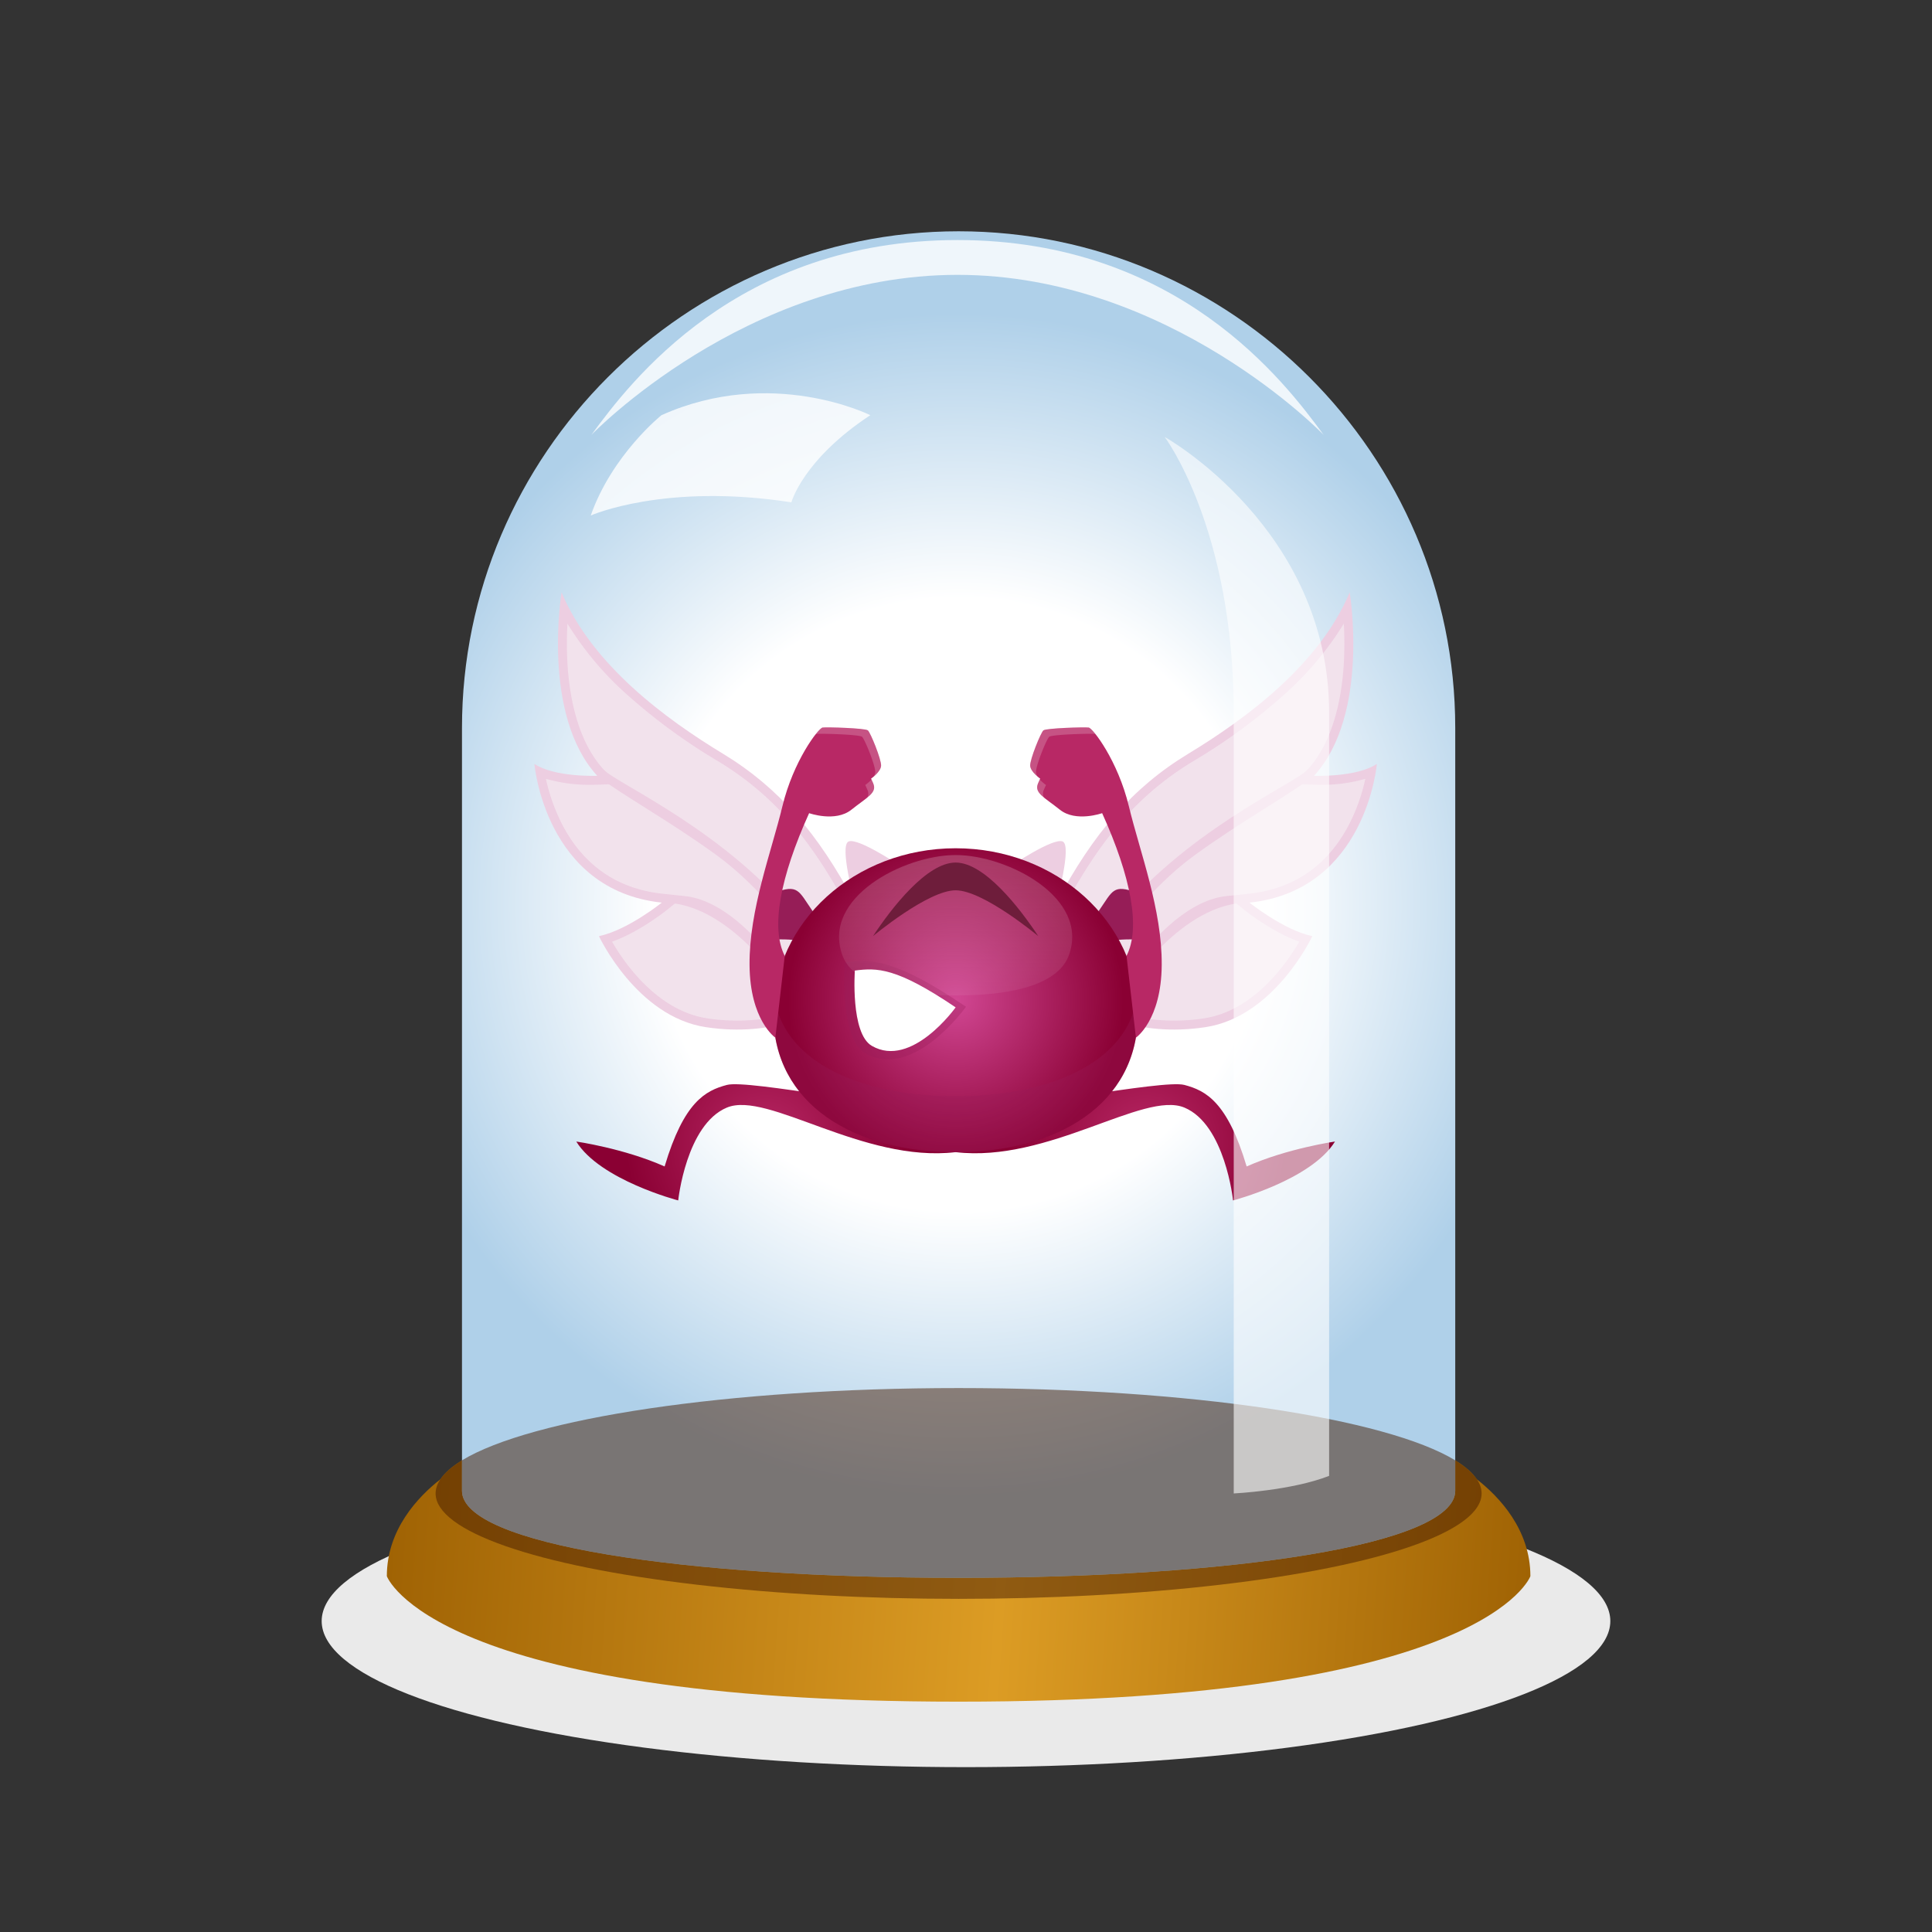 <svg xmlns="http://www.w3.org/2000/svg" xmlns:xlink="http://www.w3.org/1999/xlink" viewBox="0 0 600 600">
  <rect x="0" y="0" width="600" height="600" fill="#333333" stroke="none"/>
  <defs>
    <linearGradient id="a" data-name="Dégradé sans nom 187" x1="121.591" y1="467.568" x2="475.08" y2="492.286" gradientUnits="userSpaceOnUse">
      <stop offset="0" stop-color="#a06304"/>
      <stop offset="0.538" stop-color="#dc9c24"/>
      <stop offset="1" stop-color="#a06304"/>
    </linearGradient>
    <radialGradient id="b" data-name="Dégradé sans nom 30" cx="297.706" cy="280.917" r="183.721" gradientUnits="userSpaceOnUse">
      <stop offset="0.518" stop-color="#fff"/>
      <stop offset="1" stop-color="#afd0e9"/>
    </radialGradient>
    <radialGradient id="c" data-name="Dégradé sans nom 154" cx="237.877" cy="354.76" r="43.562" gradientUnits="userSpaceOnUse">
      <stop offset="0" stop-color="#b82865"/>
      <stop offset="1" stop-color="#8a0033"/>
    </radialGradient>
    <radialGradient id="d" cx="355.685" cy="354.76" r="43.562" xlink:href="#c"/>
    <radialGradient id="e" data-name="Dégradé sans nom 166" cx="296.781" cy="310.621" r="52.116" gradientUnits="userSpaceOnUse">
      <stop offset="0" stop-color="#d14793"/>
      <stop offset="1" stop-color="#8a0033"/>
    </radialGradient>
    <linearGradient id="f" data-name="Dégradé sans nom 162" x1="296.781" y1="309.153" x2="296.781" y2="265.546" gradientUnits="userSpaceOnUse">
      <stop offset="0.003" stop-color="#fff" stop-opacity="0.3"/>
      <stop offset="1" stop-color="#fff"/>
    </linearGradient>
    <radialGradient id="g" cx="287.541" cy="267.871" r="8.905" xlink:href="#c"/>
  </defs>
  <title>profil-gnolus</title>
  <g style="isolation: isolate">
    <g>
      <ellipse cx="300" cy="503.439" rx="200.101" ry="45.364" fill="#eaeaea"/>
      <path d="M458.683,459.435c-10.604-16.01-78.629-28.361-160.978-28.361S147.332,443.425,136.728,459.435c-6.893,5.402-16.592,15.572-16.592,30.062,0,0,13.988,38.97,177.57,38.97s177.57-38.97,177.57-38.97C475.275,475.007,465.576,464.837,458.683,459.435Z" fill="url(#a)"/>
      <ellipse cx="297.706" cy="463.806" rx="162.423" ry="32.732" fill="#441b00" opacity="0.5"/>
      <ellipse cx="297.706" cy="457.366" rx="86.653" ry="17.462"/>
      <path d="M297.706,490.008h-0c-84.828,0-154.233-10.237-154.233-27.032V226.058c0-84.828,69.405-154.233,154.233-154.233h0c84.828,0,154.233,69.405,154.233,154.233V462.977C451.939,479.771,382.534,490.008,297.706,490.008Z" fill="url(#b)"/>
      <path d="M297.706,431.075c-71.874,0-132.836,9.409-154.233,22.447v9.455c0,16.794,69.405,27.032,154.233,27.032h0c84.828,0,154.233-10.237,154.233-27.032V453.522C430.541,440.483,369.58,431.075,297.706,431.075Z" fill="#441b00" opacity="0.5"/>
      <path d="M265.482,280.316c-11.429-21.452-23.562-35.694-40.969-46.244s-40.617-27.43-50.112-50.112c0,0-6.33,37.98,11.077,56.97,0,0-13.187.527-19.517-3.692,0,0,3.291,39.22,39.562,43.079,0,0-10.55,8.518-19.517,10.413,0,0,11.68,25.015,33.232,28.27s34.815-5.261,34.815-5.261Z" fill="#edcee1"/>
      <path d="M228.952,316.969a62.518,62.518,0,0,1-9.3-.71c-15.626-2.36-25.873-17.398-29.582-23.812,8.467-2.978,16.798-9.653,17.195-9.974l5.208-4.205-6.656-.708c-14-1.489-24.476-8.673-31.135-21.352a57.676,57.676,0,0,1-5.145-14.344,48.765,48.765,0,0,0,14.519,1.859c.94,0,1.509-.022,1.533-.023l5.969-.239-4.037-4.404c-8.412-9.177-10.807-23.425-11.336-33.761a110.658,110.658,0,0,1,.04-11.626,98.577,98.577,0,0,0,18.395,21.942,180.23,180.23,0,0,0,28.457,20.831c16.18,9.806,28.007,23.04,39.392,44.119l-10.699,31.288c-2.472,1.319-10.651,5.119-22.815,5.119Z" fill="#f9f7f9" opacity="0.5"/>
      <path d="M187.522,239.056c4.037,4.404,38.756,19.206,61.393,48.293l-2.166,3.38s-9.748-14.62-24.254-25.183-29.722-18.889-37.016-24.617Z" fill="#edcee1"/>
      <path d="M212.473,278.268c10.725.98,22.33,11.178,31.122,24.718v4.044s-17.062-27.052-38.071-26.713Z" fill="#edcee1"/>
      <path d="M328.079,280.316c11.429-21.452,23.562-35.694,40.969-46.244s40.617-27.43,50.112-50.112c0,0,6.33,37.98-11.077,56.97,0,0,13.187.527,19.517-3.692,0,0-3.291,39.22-39.562,43.079,0,0,10.55,8.518,19.517,10.413,0,0-11.679,25.015-33.232,28.27s-34.815-5.261-34.815-5.261Z" fill="#edcee1"/>
      <path d="M364.609,316.969a62.518,62.518,0,0,0,9.3-.71c15.626-2.36,25.873-17.398,29.582-23.812-8.467-2.978-16.798-9.653-17.195-9.974l-5.208-4.205,6.656-.708c14-1.489,24.476-8.673,31.135-21.352a57.676,57.676,0,0,0,5.145-14.344,48.765,48.765,0,0,1-14.519,1.859c-.94,0-1.509-.022-1.533-.023l-5.969-.239,4.037-4.404c8.412-9.177,10.807-23.425,11.336-33.761a110.658,110.658,0,0,0-.04-11.626,98.578,98.578,0,0,1-18.395,21.942,180.23,180.23,0,0,1-28.457,20.831c-16.18,9.806-28.007,23.04-39.392,44.119l10.699,31.288c2.472,1.319,10.651,5.119,22.815,5.119Z" fill="#f9f7f9" opacity="0.5"/>
      <path d="M406.04,239.056c-4.037,4.404-38.756,19.206-61.393,48.293l2.166,3.38s9.748-14.62,24.254-25.183,29.722-18.889,37.016-24.617Z" fill="#edcee1"/>
      <path d="M381.089,278.268c-10.725.98-22.33,11.178-31.122,24.718v4.044s17.062-27.052,38.071-26.713Z" fill="#edcee1"/>
      <path d="M314.012,268.887s13.012-8.792,16.001-7.561-1.934,18.99-1.934,18.99Z" fill="#edcee1"/>
      <path d="M279.549,268.887s-13.012-8.792-16.001-7.561,1.934,18.99,1.934,18.99Z" fill="#edcee1"/>
      <path d="M254.053,285.239c-5.451-7.033-5.323-10.374-11.125-8.792s-11.733,15.473-2.062,15.297,7.561,1.407,8.088.879S253.934,289.509,254.053,285.239Z" fill="#961d57"/>
      <path d="M339.508,285.239c5.451-7.033,5.323-10.374,11.125-8.792s11.733,15.473,2.062,15.297-7.561,1.407-8.088.879S339.627,289.509,339.508,285.239Z" fill="#961d57"/>
      <path d="M296.781,357.807c-28.837,3.392-58.376-19.114-71.036-13.839s-15.122,28.837-15.122,28.837-24.265-6.33-31.65-18.287c0,0,14.77,2.11,27.43,7.737,5.978-20.045,12.66-23.562,19.342-25.32s52.398,7.737,71.036,7.737Z" fill="url(#c)"/>
      <path d="M296.781,357.807c28.837,3.392,58.376-19.114,71.036-13.839s15.122,28.837,15.122,28.837,24.265-6.33,31.65-18.287c0,0-14.77,2.11-27.43,7.737-5.978-20.045-12.66-23.562-19.342-25.32s-52.398,7.737-71.036,7.737Z" fill="url(#d)"/>
      <path d="M353.399,314.779c0,28.356-25.349,43.028-56.618,43.028s-56.618-14.672-56.618-43.028,25.349-51.343,56.618-51.343S353.399,286.423,353.399,314.779Z" fill="url(#e)"/>
      <path d="M296.781,340.438c-29.316,0-53.429-10.523-56.326-30.904a47.149,47.149,0,0,0-.292,5.246c0,28.356,25.349,43.028,56.618,43.028s56.618-14.672,56.618-43.028a47.146,47.146,0,0,0-.292-5.246C350.209,329.915,326.097,340.438,296.781,340.438Z" fill="#961d57" opacity="0.3"/>
      <path d="M262.288,298.891c8.263-1.059,15.466-1.271,37.712,13.771,0,0-16.424,23.051-31.356,14.407C260.593,322.408,262.288,298.891,262.288,298.891Z" fill="#961d57" opacity="0.3" style="mix-blend-mode: multiply"/>
      <path d="M265.482,301.416c6.857-.879,12.836-1.055,31.298,11.429,0,0-13.631,19.131-26.023,11.957C264.076,320.933,265.482,301.416,265.482,301.416Z" fill="#fff"/>
      <path d="M296.781,265.546c-16.109,0-41.672,13.232-35.167,31.122,2.992,8.227,15.287,12.484,35.167,12.484s32.175-4.257,35.167-12.484C338.453,278.778,312.89,265.546,296.781,265.546Z" opacity="0.2" fill="url(#f)"/>
      <path d="M296.781,267.871c-8.967,0-19.869,14.067-25.672,22.858,0,0,17.056-14.242,25.672-14.242s25.672,14.242,25.672,14.242C316.65,281.938,305.748,267.871,296.781,267.871Z" fill="#6e1d3b"/>
      <path d="M243.711,296.857c-4.443-8.642-1.397-24.542,7.571-44.323,0,0,8.139,2.901,13.104-1.055s8.052-5.217,6.812-8.176c-.381-.908-.674-1.495-.674-1.495s2.989-2.051,3.106-3.986-3.282-10.294-4.103-10.997-12.777-1.055-14.067-.879-9.085,10.352-12.484,24.477-10.316,32.002-10.198,49.233,8.014,22.597,8.014,22.597" fill="#b82865"/>
      <path d="M349.851,296.857c4.443-8.642,1.397-24.542-7.571-44.323,0,0-8.139,2.901-13.104-1.055s-8.052-5.217-6.812-8.176c.381-.908.674-1.495.674-1.495s-2.989-2.051-3.106-3.986,3.282-10.294,4.103-10.997,12.777-1.055,14.067-.879,9.085,10.352,12.484,24.477,10.316,32.002,10.198,49.233-8.014,22.597-8.014,22.597" fill="#b82865"/>
      <path d="M321.746,239.806c-.117-1.934,3.282-10.294,4.103-10.997s12.777-1.055,14.067-.879a1.158,1.158,0,0,1,.461.259c-1.092-1.403-1.925-2.194-2.276-2.242-1.289-.176-13.246.176-14.067.879s-4.22,9.063-4.103,10.997c.078,1.288,1.429,2.627,2.323,3.378A3.051,3.051,0,0,1,321.746,239.806Z" fill="#fff" opacity="0.2"/>
      <path d="M324.179,245.286c.381-.908.674-1.495.674-1.495a12.074,12.074,0,0,1-1.94-1.722c-.121.255-.318.684-.548,1.234-.735,1.752.048,2.909,1.839,4.381A2.645,2.645,0,0,1,324.179,245.286Z" fill="#fff" opacity="0.2"/>
      <path d="M271.815,239.806c.117-1.934-3.282-10.294-4.103-10.997s-12.777-1.055-14.067-.879a1.158,1.158,0,0,0-.461.259c1.092-1.403,1.925-2.194,2.276-2.242,1.289-.176,13.246.176,14.067.879s4.22,9.063,4.103,10.997c-.078,1.288-1.429,2.627-2.323,3.378A3.051,3.051,0,0,0,271.815,239.806Z" fill="#fff" opacity="0.2"/>
      <path d="M269.382,245.286c-.381-.908-.674-1.495-.674-1.495a12.074,12.074,0,0,0,1.94-1.722c.121.255.318.684.548,1.234.735,1.752-.048,2.909-1.839,4.381A2.645,2.645,0,0,0,269.382,245.286Z" fill="#fff" opacity="0.2"/>
      <path d="M276.979,274.731c10.561-13.696,14.448-10.299,21.123-7.134,0,0-6.17-7.057-10.561-6.561S276.979,274.731,276.979,274.731Z" opacity="0" fill="url(#g)"/>
      <path d="M297.365,74.549c-68.52,0-101.716,44.176-113.717,60.518,0,0,47.838-49.709,113.717-49.709s113.717,49.709,113.717,49.709C399.081,118.725,365.885,74.549,297.365,74.549Z" fill="#fff" opacity="0.8"/>
      <path d="M361.7,135.699s21.45,28.479,21.45,85.678V463.806s17.875-.865,29.621-5.462V221.377C412.771,164.178,361.7,135.699,361.7,135.699Z" fill="#fff" opacity="0.6"/>
      <path d="M270.284,128.939s-30.642-15.321-64.86,0c0,0-15.321,12.257-21.96,31.153,0,0,22.982-10.214,62.306-4.086C245.77,156.007,249.345,142.729,270.284,128.939Z" fill="#fff" opacity="0.8"/>
    </g>
  </g>
</svg>
